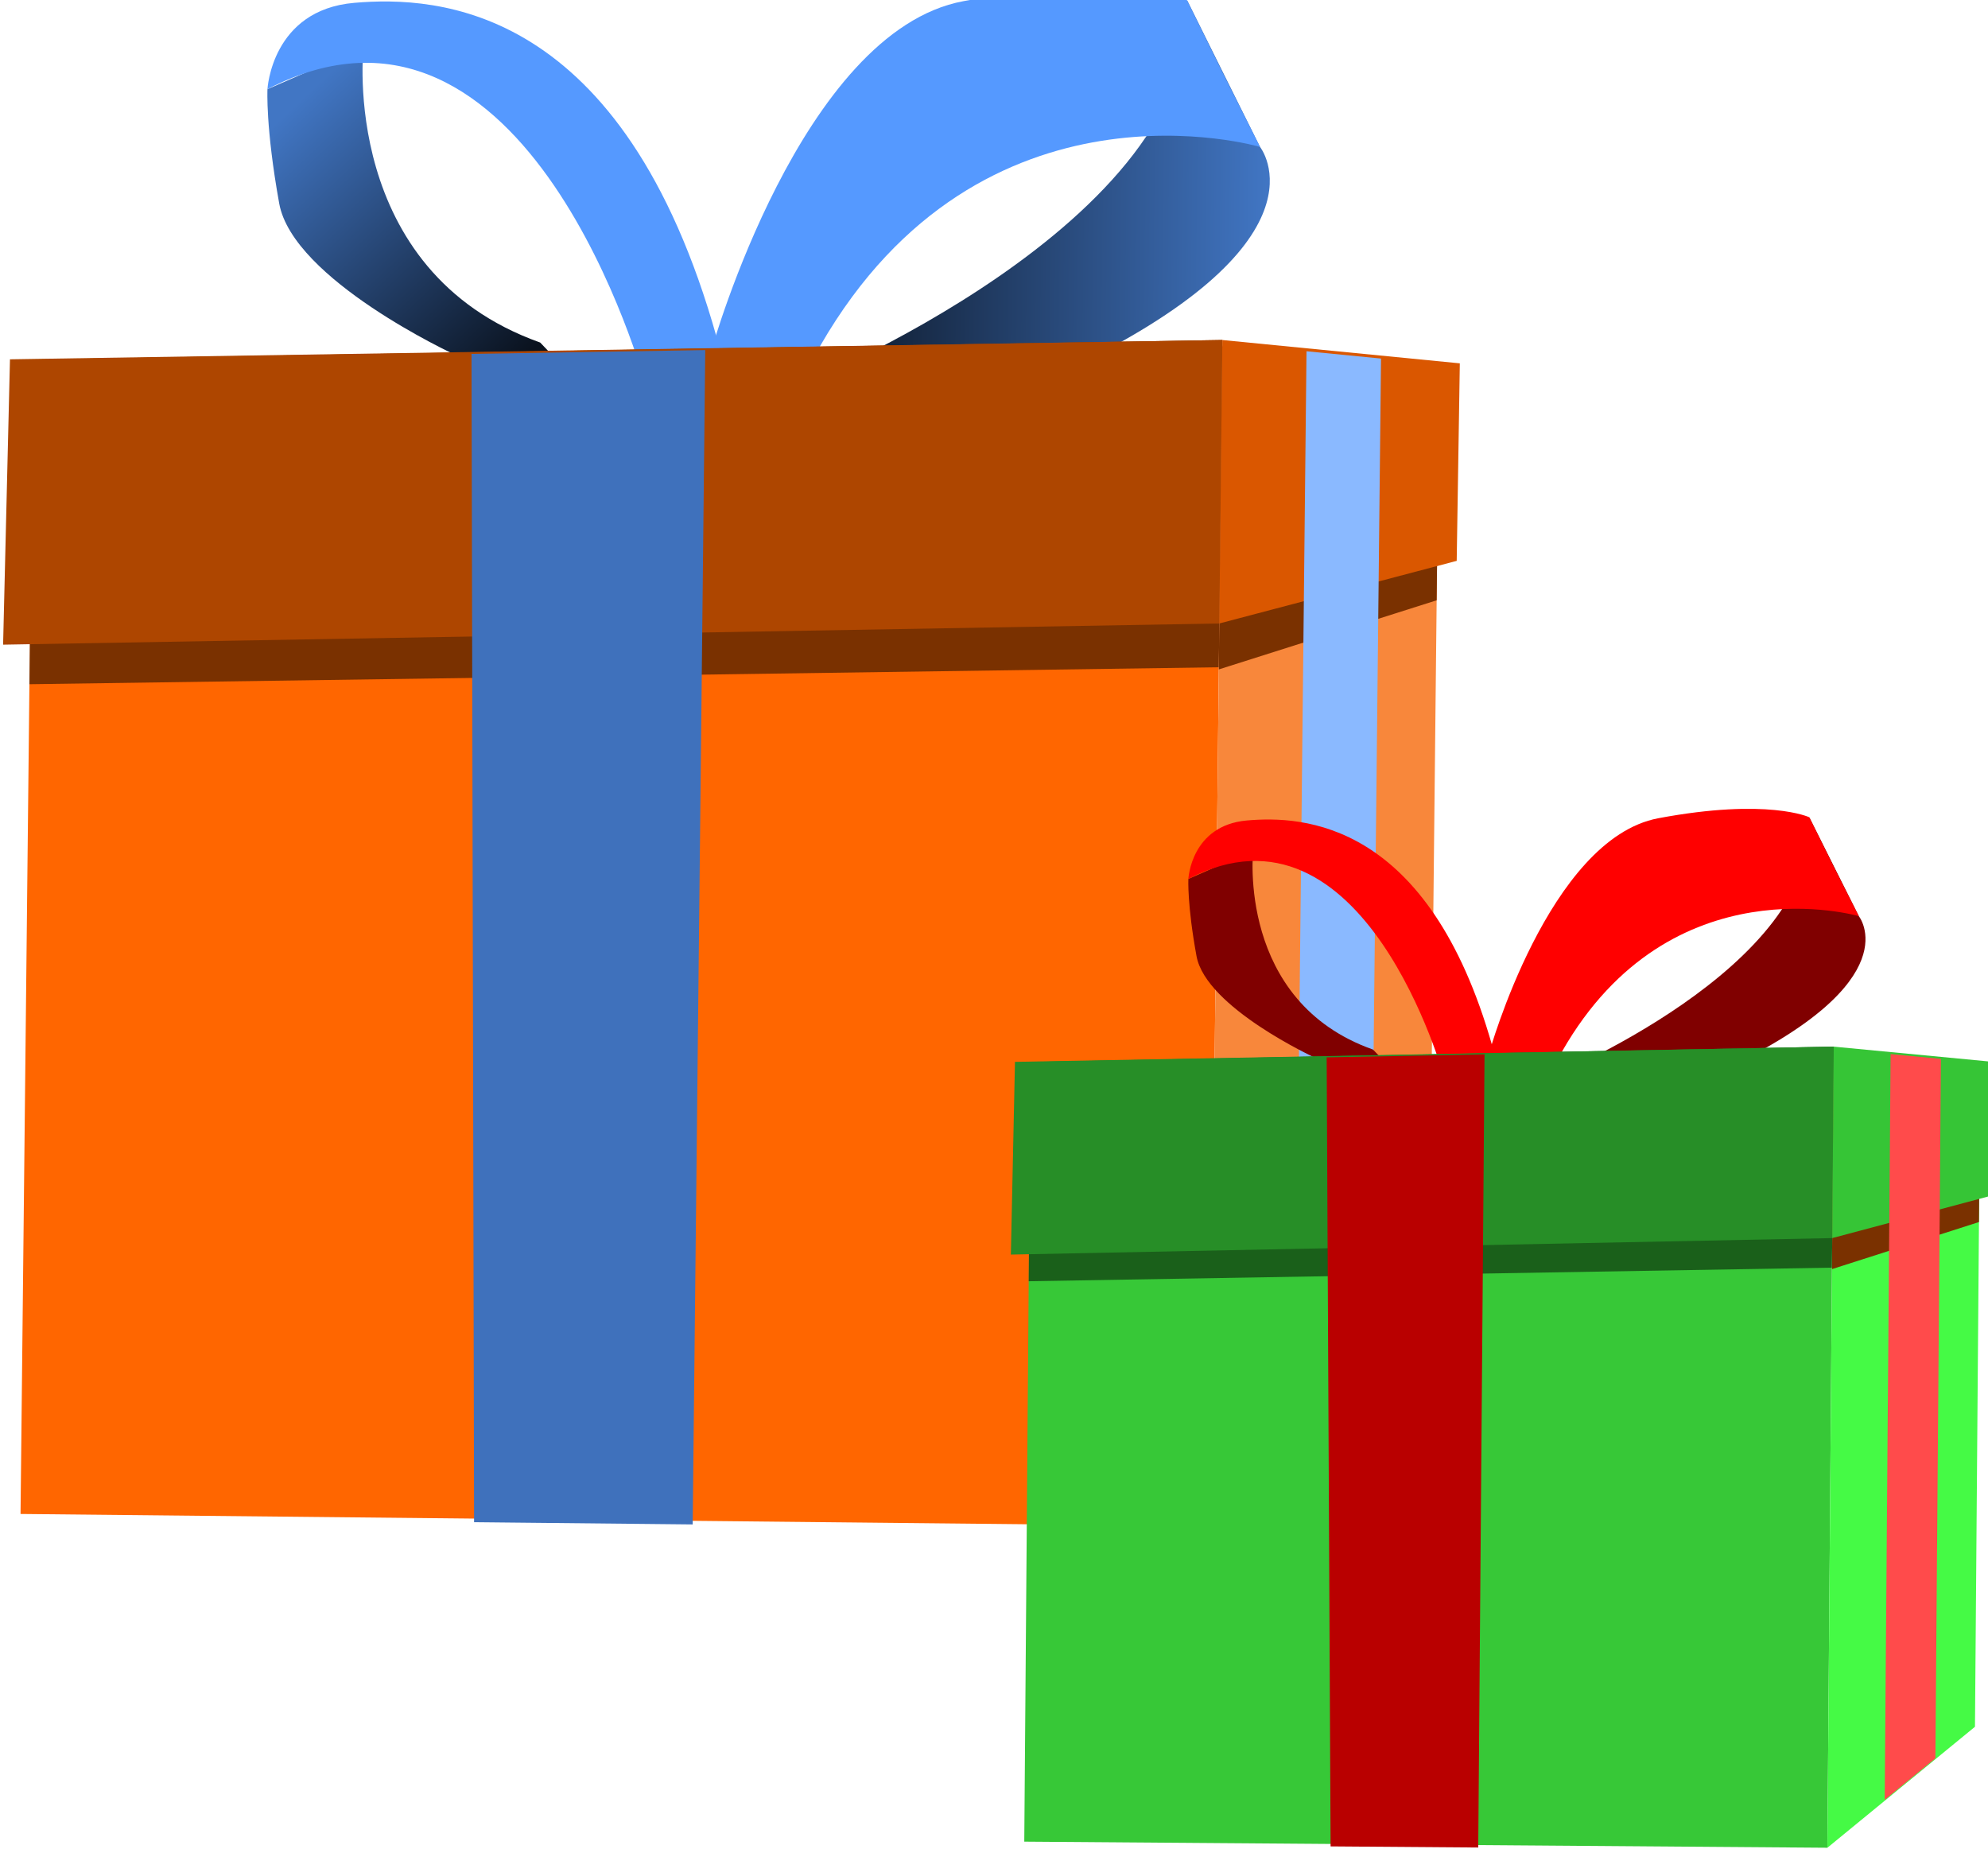 <?xml version="1.0" encoding="UTF-8" standalone="no"?>
<!-- Created with Inkscape (http://www.inkscape.org/) -->

<svg
   width="61.829mm"
   height="57.636mm"
   viewBox="0 0 61.829 57.636"
   version="1.1"
   id="svg11546"
   inkscape:version="1.1.2 (b8e25be833, 2022-02-05)"
   sodipodi:docname="game-four-bg-presents.svg"
   xmlns:inkscape="http://www.inkscape.org/namespaces/inkscape"
   xmlns:sodipodi="http://sodipodi.sourceforge.net/DTD/sodipodi-0.dtd"
   xmlns:xlink="http://www.w3.org/1999/xlink"
   xmlns="http://www.w3.org/2000/svg"
   xmlns:svg="http://www.w3.org/2000/svg">
  <sodipodi:namedview
     id="namedview11548"
     pagecolor="#505050"
     bordercolor="#ffffff"
     borderopacity="1"
     inkscape:pageshadow="0"
     inkscape:pageopacity="0"
     inkscape:pagecheckerboard="1"
     inkscape:document-units="mm"
     showgrid="false"
     inkscape:zoom="0.64052329"
     inkscape:cx="397.33138"
     inkscape:cy="298.9743"
     inkscape:window-width="1920"
     inkscape:window-height="991"
     inkscape:window-x="-9"
     inkscape:window-y="-9"
     inkscape:window-maximized="1"
     inkscape:current-layer="layer1" />
  <defs
     id="defs11543">
    <linearGradient
       xlink:href="#linearGradient1958"
       id="linearGradient1952"
       x1="-691.159"
       y1="162.563"
       x2="-613.583"
       y2="162.563"
       gradientUnits="userSpaceOnUse" />
    <linearGradient
       id="linearGradient1958">
      <stop
         style="stop-color:#0a121e;stop-opacity:1"
         offset="0"
         id="stop1956-1" />
      <stop
         style="stop-color:#4176c4;stop-opacity:1;"
         offset="1"
         id="stop1954-6" />
    </linearGradient>
    <linearGradient
       xlink:href="#linearGradient1938"
       id="linearGradient1940"
       x1="-759.58"
       y1="145.191"
       x2="-719.757"
       y2="185.816"
       gradientUnits="userSpaceOnUse"
       gradientTransform="translate(-13.898)" />
    <linearGradient
       id="linearGradient1938">
      <stop
         style="stop-color:#4176c4;stop-opacity:1;"
         offset="0"
         id="stop1934" />
      <stop
         style="stop-color:#0a121e;stop-opacity:1"
         offset="1"
         id="stop1936" />
    </linearGradient>
  </defs>
  <g
     inkscape:label="Layer 1"
     inkscape:groupmode="layer"
     id="layer1">
    <g
       id="g11139"
       style="stroke-width:0.574"
       transform="matrix(0.987,0,0,0.966,-62.428,-199.427)">
      <g
         id="g1980"
         transform="matrix(0.191,0.002,-0.002,0.191,220.772,183.45)"
         style="stroke-width:0.574">
        <g
           id="g1964"
           style="stroke-width:0.574">
          <path
             style="fill:url(#linearGradient1952);fill-opacity:1;stroke:none;stroke-width:0.271px;stroke-linecap:butt;stroke-linejoin:miter;stroke-opacity:1"
             d="m -615.254,151.605 c 0,0 12.829,16.036 -32.607,38.487 -19.243,8.018 -19.243,8.018 -19.243,8.018 l -24.054,-5.345 c 0,0 66.817,-28.331 63.61,-65.748 -2.138,3.742 0,0 0,0 z"
             id="path1944" />
          <path
             style="fill:#5599ff;fill-opacity:1;stroke:none;stroke-width:0.271px;stroke-linecap:butt;stroke-linejoin:miter;stroke-opacity:1"
             d="m -705.304,186.505 c 0,0 14.145,-53.609 40.872,-58.954 26.727,-5.345 36.883,-0.535 36.883,-0.535 0,0 0,0 6.072,12.294 l 6.223,12.294 c 0,0 -45.97,-13.363 -72.163,34.211 -3.742,7.484 -3.742,6.949 -3.742,6.949 z"
             id="path1942" />
        </g>
        <path
           id="path1927"
           d="m -747.82,187.954 c 0,0 -26.727,-12.294 -29.132,-25.123 -2.405,-12.829 -2.138,-19.243 -2.138,-19.243 l 15.769,-7.216 c 0,0 -3.742,37.685 29.667,49.445 5.345,5.613 5.345,5.613 5.345,5.613 z"
           style="fill:url(#linearGradient1940);fill-opacity:1;stroke:none;stroke-width:0.271px;stroke-linecap:butt;stroke-linejoin:miter;stroke-opacity:1" />
        <g
           transform="translate(-13.898)"
           id="g1932"
           style="stroke-width:0.574">
          <path
             style="fill:#5599ff;fill-opacity:1;stroke:none;stroke-width:0.271px;stroke-linecap:butt;stroke-linejoin:miter;stroke-opacity:1"
             d="m -765.193,143.587 c 0,0 0.535,-13.363 14.165,-14.7 13.631,-1.336 44.367,-0.267 60.403,55.859 1.069,8.285 0.802,8.285 0.802,8.285 l -12.562,-0.535 c 0,0 -20.045,-72.163 -62.808,-48.91 z"
             id="path1929" />
        </g>
        <path
           id="rect1904"
           d="m -817.31,189.558 196.176,-5.345 v 199.918 h -196.176 z"
           style="opacity:1;fill:#ff6600;fill-opacity:1;fill-rule:nonzero;stroke:none;stroke-width:2.319;stroke-linecap:round;stroke-linejoin:round;stroke-miterlimit:4;stroke-dasharray:2.319, 9.278;stroke-dashoffset:0;stroke-opacity:1;paint-order:fill markers stroke" />
        <path
           style="opacity:0.522;fill:#000000;fill-opacity:1;fill-rule:nonzero;stroke:none;stroke-width:1.218;stroke-linecap:round;stroke-linejoin:round;stroke-miterlimit:4;stroke-dasharray:1.218, 4.873;stroke-dashoffset:0;stroke-opacity:1;paint-order:fill markers stroke"
           d="m -817.31,189.558 196.176,-5.345 v 55.153 l -196.176,4.914 z"
           id="path1923" />
        <path
           id="path1906"
           d="m -621.134,185.281 35.814,3.207 v 165.173 l -35.814,30.469 z"
           style="fill:#f8873b;fill-opacity:1;stroke:none;stroke-width:0.271px;stroke-linecap:butt;stroke-linejoin:miter;stroke-opacity:1" />
        <path
           style="fill:#7a3100;fill-opacity:1;stroke:none;stroke-width:0.271px;stroke-linecap:butt;stroke-linejoin:miter;stroke-opacity:1"
           d="m -621.134,185.281 35.814,3.207 v 39.218 l -35.814,12.027 z"
           id="path1925" />
        <path
           id="path1909"
           d="m -821.09,189.558 199.956,-5.345 v 47.776 l -200.586,5.67 z"
           style="fill:#ae4600;fill-opacity:1;stroke:none;stroke-width:0.271px;stroke-linecap:butt;stroke-linejoin:miter;stroke-opacity:1" />
        <path
           id="path1911"
           d="m -621.134,184.212 39.216,3.52 -0.165,33.294 -39.051,10.961 z"
           style="fill:#da5700;fill-opacity:1;stroke:none;stroke-width:0.271px;stroke-linecap:butt;stroke-linejoin:miter;stroke-opacity:1" />
        <path
           id="path1913"
           transform="scale(0.265)"
           d="m -2665.715,704.902 -145.471,3.965 9.371,742.963 h 136.1 z"
           style="fill:#3f71bc;fill-opacity:1;stroke:none;stroke-width:1.024px;stroke-linecap:butt;stroke-linejoin:miter;stroke-opacity:1" />
        <path
           id="path1915"
           transform="scale(0.265)"
           d="m -2291.428,701.735 v 702.312 l 46.428,-39.5 V 705.893 Z"
           style="fill:#8ab9ff;fill-opacity:1;stroke:none;stroke-width:1.024px;stroke-linecap:butt;stroke-linejoin:miter;stroke-opacity:1" />
      </g>
      <g
         transform="matrix(0.129,0.001,-0.001,0.129,201.343,216.998)"
         id="g2010"
         style="stroke-width:0.574">
        <g
           id="g2104"
           style="stroke-width:0.574">
          <path
             id="path1982"
             d="m -615.254,151.605 c 0,0 12.829,16.036 -32.607,38.487 -19.243,8.018 -19.243,8.018 -19.243,8.018 l -24.054,-5.345 c 0,0 66.817,-28.331 63.61,-65.748 -2.138,3.742 0,0 0,0 z"
             style="fill:#800000;fill-opacity:1;stroke:none;stroke-width:0.271px;stroke-linecap:butt;stroke-linejoin:miter;stroke-opacity:1" />
          <path
             id="path1984"
             d="m -705.304,186.505 c 0,0 14.145,-53.609 40.872,-58.954 26.727,-5.345 36.883,-0.535 36.883,-0.535 0,0 0,0 6.072,12.294 l 6.223,12.294 c 0,0 -45.97,-13.363 -72.163,34.211 -3.742,7.484 -3.742,6.949 -3.742,6.949 z"
             style="fill:#ff0000;fill-opacity:1;stroke:none;stroke-width:0.271px;stroke-linecap:butt;stroke-linejoin:miter;stroke-opacity:1" />
          <path
             id="path1988"
             d="m -747.82,187.954 c 0,0 -26.727,-12.294 -29.132,-25.123 -2.405,-12.829 -2.138,-19.243 -2.138,-19.243 l 15.769,-7.216 c 0,0 -3.742,37.685 29.667,49.445 5.345,5.613 5.345,5.613 5.345,5.613 z"
             style="fill:#800000;fill-opacity:1;stroke:none;stroke-width:0.271px;stroke-linecap:butt;stroke-linejoin:miter;stroke-opacity:1" />
          <path
             id="path1990"
             d="m -779.091,143.587 c 0,0 0.535,-13.363 14.165,-14.7 13.631,-1.336 44.367,-0.267 60.403,55.859 1.069,8.285 0.802,8.285 0.802,8.285 l -12.562,-0.535 c 0,0 -20.045,-72.163 -62.808,-48.91 z"
             style="fill:#ff0000;fill-opacity:1;stroke:none;stroke-width:0.271px;stroke-linecap:butt;stroke-linejoin:miter;stroke-opacity:1" />
          <path
             id="path1994"
             d="m -817.31,189.558 196.176,-5.345 v 199.918 h -196.176 z"
             style="opacity:1;fill:#37c837;fill-opacity:1;fill-rule:nonzero;stroke:none;stroke-width:2.319;stroke-linecap:round;stroke-linejoin:round;stroke-miterlimit:4;stroke-dasharray:2.319, 9.278;stroke-dashoffset:0;stroke-opacity:1;paint-order:fill markers stroke" />
          <path
             style="opacity:0.522;fill:#000000;fill-opacity:1;fill-rule:nonzero;stroke:none;stroke-width:1.218;stroke-linecap:round;stroke-linejoin:round;stroke-miterlimit:4;stroke-dasharray:1.218, 4.873;stroke-dashoffset:0;stroke-opacity:1;paint-order:fill markers stroke"
             d="m -817.31,189.558 196.176,-5.345 v 55.153 l -196.176,4.914 z"
             id="path1996" />
          <path
             id="path1998"
             d="m -621.134,185.281 35.814,3.207 v 165.173 l -35.814,30.469 z"
             style="fill:#45fa45;fill-opacity:1;stroke:none;stroke-width:0.271px;stroke-linecap:butt;stroke-linejoin:miter;stroke-opacity:1" />
          <path
             style="fill:#7a3100;fill-opacity:1;stroke:none;stroke-width:0.271px;stroke-linecap:butt;stroke-linejoin:miter;stroke-opacity:1"
             d="m -621.134,185.281 35.814,3.207 v 39.218 l -35.814,12.027 z"
             id="path2000" />
          <path
             id="path2002"
             d="m -821.09,189.558 199.956,-5.345 v 47.776 l -200.586,5.67 z"
             style="fill:#278e27;fill-opacity:1;stroke:none;stroke-width:0.271px;stroke-linecap:butt;stroke-linejoin:miter;stroke-opacity:1" />
          <path
             id="path2004"
             d="m -621.134,184.212 39.216,3.52 -0.165,33.294 -39.051,10.961 z"
             style="fill:#36c536;fill-opacity:1;stroke:none;stroke-width:0.271px;stroke-linecap:butt;stroke-linejoin:miter;stroke-opacity:1" />
          <path
             id="path2006"
             transform="scale(0.265)"
             d="m -2665.715,704.902 -145.471,3.965 9.371,742.963 h 136.1 z"
             style="fill:#b90000;fill-opacity:1;stroke:none;stroke-width:1.024px;stroke-linecap:butt;stroke-linejoin:miter;stroke-opacity:1" />
          <path
             id="path2008"
             transform="scale(0.265)"
             d="m -2291.428,701.735 v 702.312 l 46.428,-39.5 V 705.893 Z"
             style="fill:#ff4b4b;fill-opacity:1;stroke:none;stroke-width:1.024px;stroke-linecap:butt;stroke-linejoin:miter;stroke-opacity:1" />
        </g>
      </g>
    </g>
  </g>
</svg>
